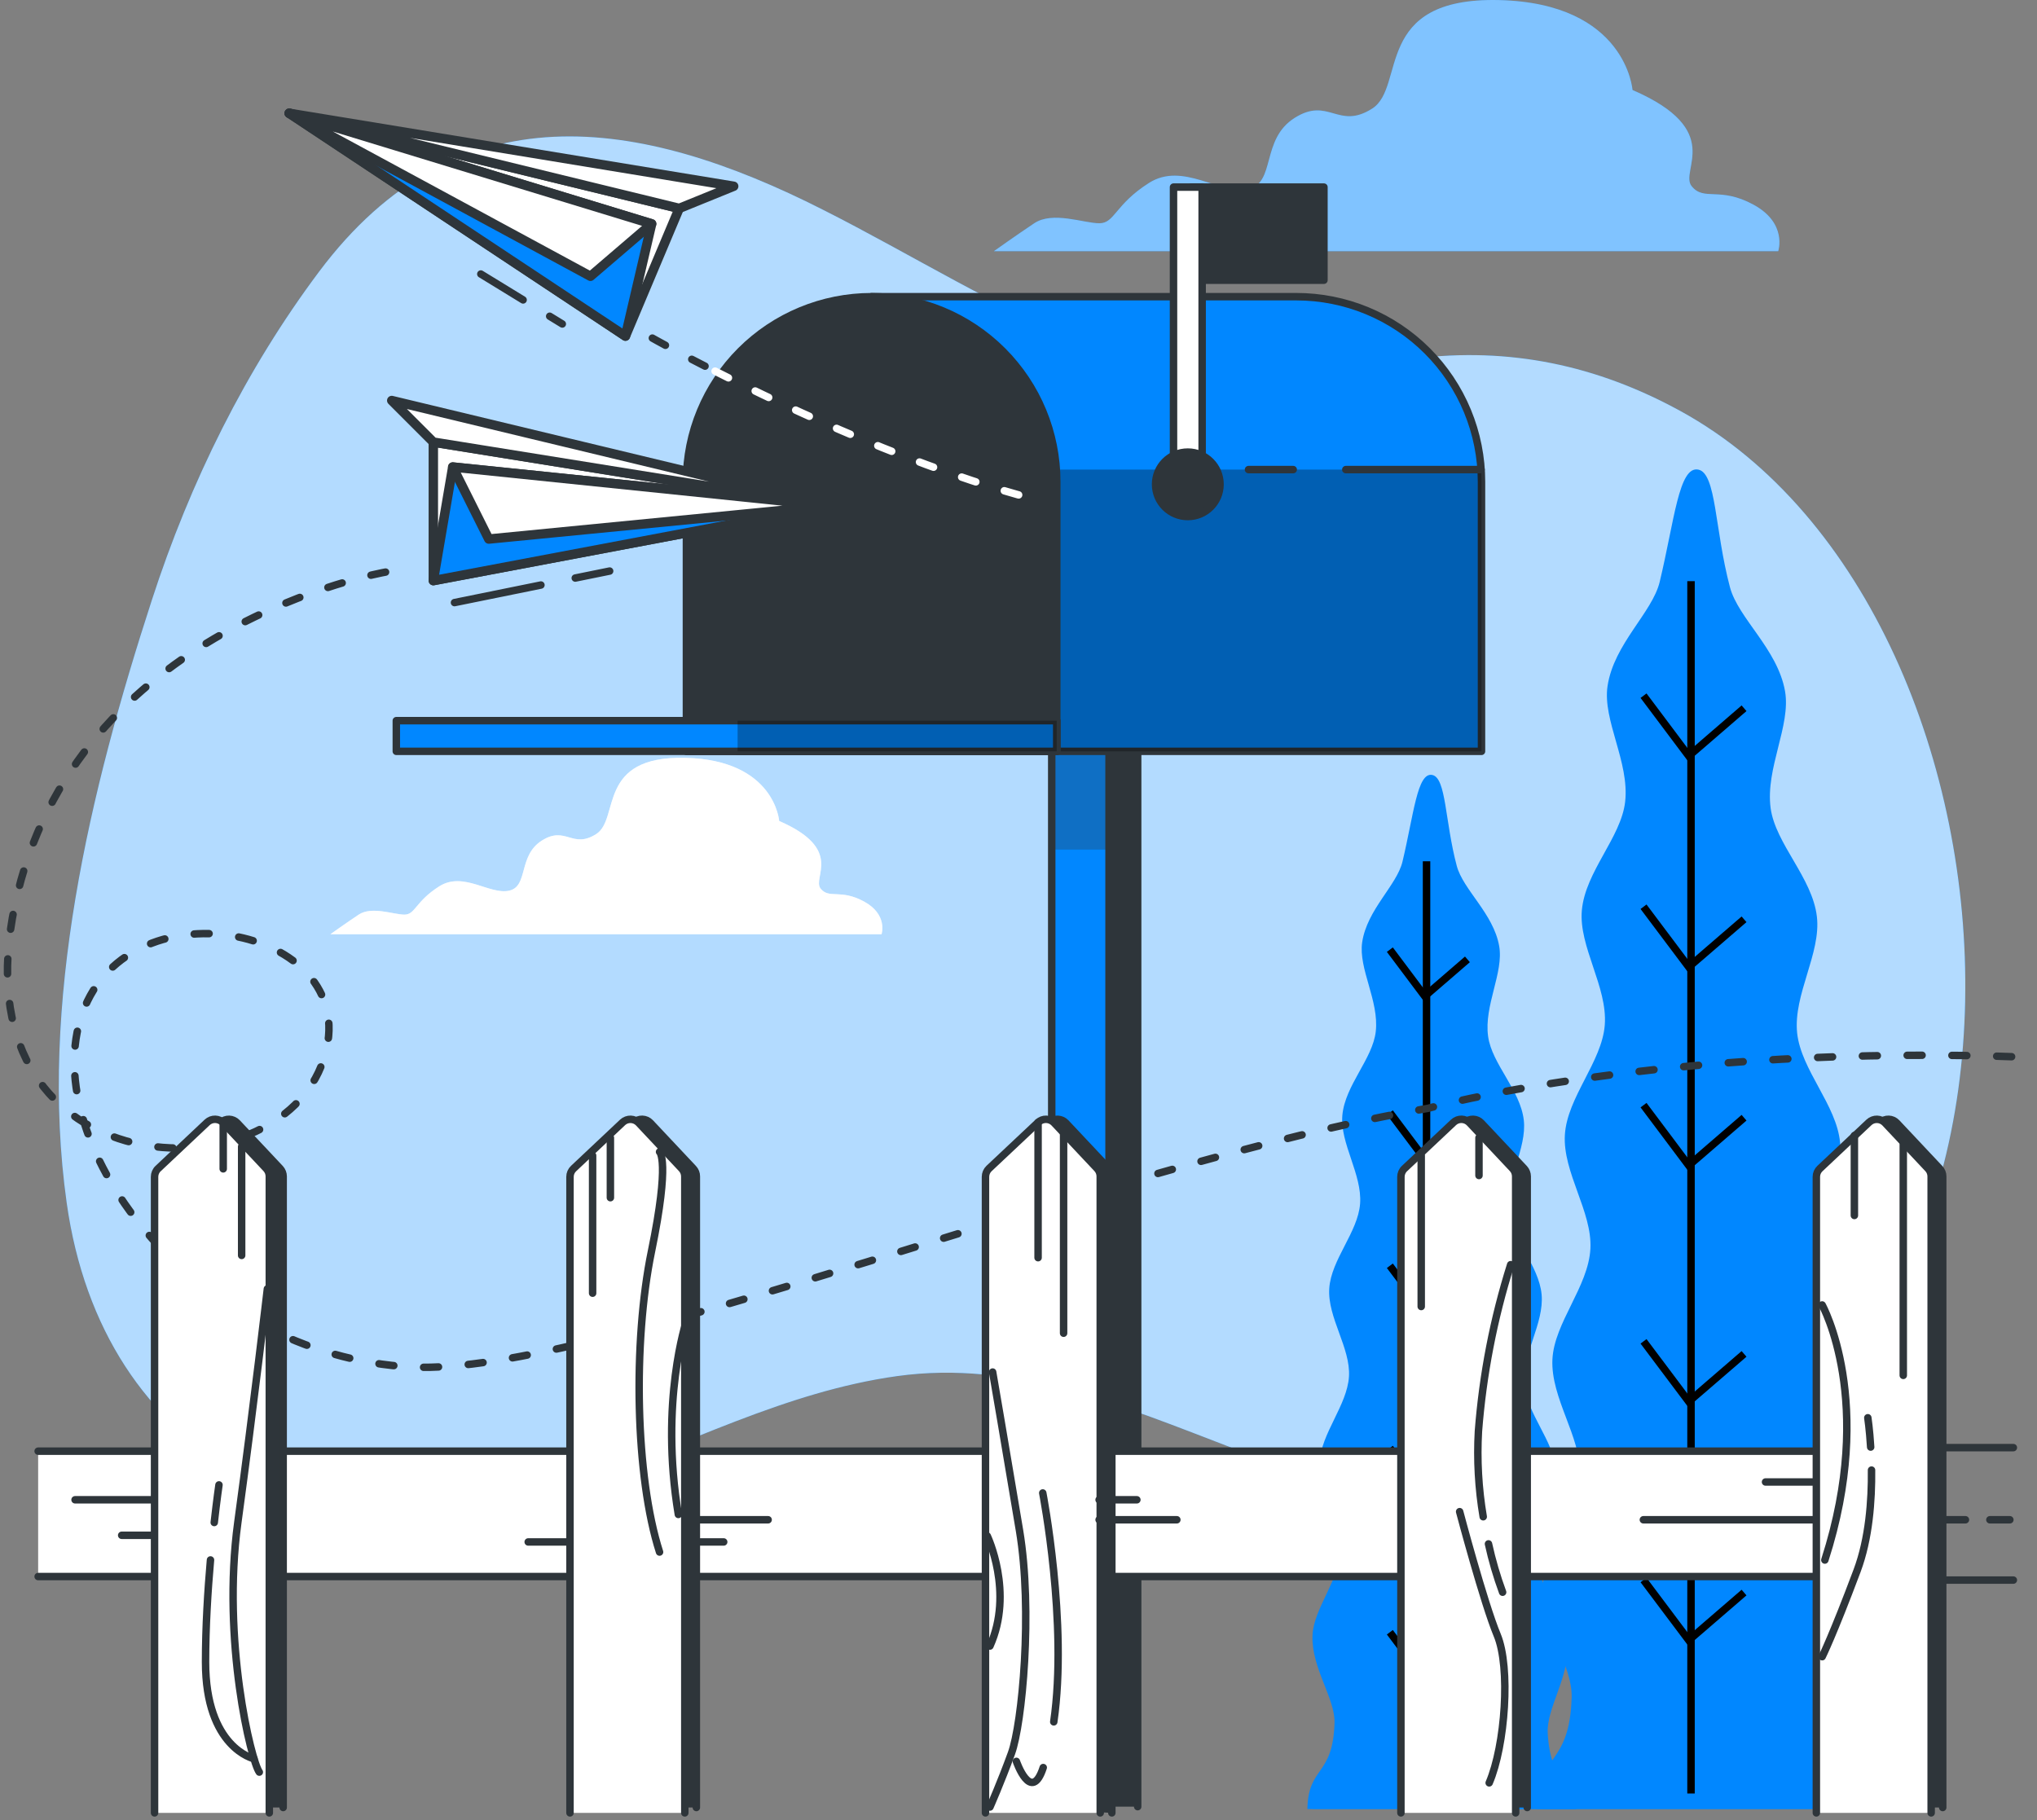<svg width="273" height="244" viewBox="0 0 273 244" fill="none" xmlns="http://www.w3.org/2000/svg">
<rect x="0" y="0" width="273" height="244" fill="#808080" stroke="none"/>
<path d="M225.191 55.082C213.988 48.948 202.317 46.486 189.581 48.062C173.892 49.999 161.501 52.282 146.489 46.435C133.868 41.525 122.341 34.195 110.303 28.119C85.679 15.627 61.235 11.761 42.775 36.398C32.954 49.51 25.495 64.564 20.347 80.448C12.024 106.072 5.184 134.447 8.935 161.209C13.68 195.135 42.775 211.061 77.579 198.771C91.655 193.803 105.241 186.531 120.253 184.45C151.666 180.087 177.557 208.93 215.227 201.917C280.155 189.85 275.36 82.55 225.191 55.082Z" fill="#0187FF"/>
<path opacity="0.7" d="M225.191 55.082C213.988 48.948 202.317 46.486 189.581 48.062C173.892 49.999 161.501 52.282 146.489 46.435C133.868 41.525 122.341 34.195 110.303 28.119C85.679 15.627 61.235 11.761 42.775 36.398C32.954 49.51 25.495 64.564 20.347 80.448C12.024 106.072 5.184 134.447 8.935 161.209C13.68 195.135 42.775 211.061 77.579 198.771C91.655 193.803 105.241 186.531 120.253 184.45C151.666 180.087 177.557 208.93 215.227 201.917C280.155 189.85 275.36 82.55 225.191 55.082Z" fill="white"/>
<path d="M235.02 27.442C230.448 24.944 228.374 27.025 226.711 24.944C225.048 22.863 231.283 17.463 218.791 12.063C218.791 12.063 217.963 0.428 200.921 0.011C183.879 -0.407 188.472 11.646 183.9 14.554C179.328 17.463 178.083 12.92 173.511 15.8C168.939 18.68 171.02 24.526 167.283 25.354C163.546 26.182 158.55 21.617 153.978 24.526C149.406 27.435 149.406 29.926 147.332 29.926C145.259 29.926 141.097 28.263 138.606 29.926C136.115 31.589 133.199 33.67 133.199 33.67H238.317C238.317 33.67 239.592 29.933 235.02 27.442Z" fill="#0187FF"/>
<path opacity="0.5" d="M235.02 27.442C230.448 24.944 228.374 27.025 226.711 24.944C225.048 22.863 231.283 17.463 218.791 12.063C218.791 12.063 217.963 0.428 200.921 0.011C183.879 -0.407 188.472 11.646 183.9 14.554C179.328 17.463 178.083 12.92 173.511 15.8C168.939 18.68 171.02 24.526 167.283 25.354C163.546 26.182 158.55 21.617 153.978 24.526C149.406 27.435 149.406 29.926 147.332 29.926C145.259 29.926 141.097 28.263 138.606 29.926C136.115 31.589 133.199 33.67 133.199 33.67H238.317C238.317 33.67 239.592 29.933 235.02 27.442Z" fill="white"/>
<path d="M115.811 120.847C112.6 119.097 111.138 120.552 109.972 119.097C108.805 117.643 113.183 113.841 104.428 110.047C104.428 110.047 103.845 101.875 91.871 101.58C79.898 101.285 83.116 109.752 79.905 111.796C76.694 113.841 75.823 110.63 72.611 112.675C69.4 114.72 70.855 118.802 68.234 119.385C65.613 119.968 62.099 116.757 58.874 118.802C55.648 120.847 55.663 122.596 54.208 122.596C52.754 122.596 49.824 121.43 48.074 122.596C46.325 123.763 44.28 125.224 44.28 125.224H118.144C118.144 125.224 119.022 122.596 115.811 120.847Z" fill="white"/>
<path opacity="0.5" d="M115.811 120.847C112.6 119.097 111.138 120.552 109.972 119.097C108.805 117.643 113.183 113.841 104.428 110.047C104.428 110.047 103.845 101.875 91.871 101.58C79.898 101.285 83.116 109.752 79.905 111.796C76.694 113.841 75.823 110.63 72.611 112.675C69.4 114.72 70.855 118.802 68.234 119.385C65.613 119.968 62.099 116.757 58.874 118.802C55.648 120.847 55.663 122.596 54.208 122.596C52.754 122.596 49.824 121.43 48.074 122.596C46.325 123.763 44.28 125.224 44.28 125.224H118.144C118.144 125.224 119.022 122.596 115.811 120.847Z" fill="white"/>
<path d="M207.098 242.503H252.601C251.73 236.938 248.152 237.917 247.677 229.291C247.439 224.971 251.464 219.571 251.111 213.869C250.823 209.168 246.193 204.351 245.833 198.973C245.509 194.12 249.433 188.734 249.081 183.507C248.713 178.568 244.041 173.823 243.601 168.683C243.198 163.643 247.072 158.235 246.611 153.167C246.15 148.098 241.377 143.44 240.851 138.443C240.325 133.309 244.077 127.78 243.501 122.87C242.896 117.65 237.971 113.143 237.302 108.333C236.582 102.983 240.045 97.267 239.231 92.644C238.23 86.985 232.96 82.888 231.851 78.713C229.785 70.93 230.044 63.434 227.603 62.945C225.004 62.426 224.406 69.778 222.434 77.993C221.44 82.118 216.292 86.301 215.443 91.968C214.759 96.554 218.402 102.134 217.804 107.462C217.271 112.235 212.469 116.822 212.001 122.013C211.562 126.894 215.457 132.273 215.075 137.377C214.701 142.338 210.035 147.068 209.726 152.108C209.416 157.148 213.419 162.419 213.146 167.394C212.865 172.491 208.293 177.308 208.056 182.211C207.811 187.402 211.907 192.637 211.706 197.446C211.483 202.781 206.976 207.663 206.81 212.328C206.608 217.987 210.763 223.207 210.633 227.52C210.359 236.88 206.076 234.929 205.924 242.46L207.098 242.503Z" fill="#0187FF"/>
<path d="M226.631 77.899V240.401" stroke="black" stroke-miterlimit="10"/>
<path d="M233.738 94.934L226.329 101.335L220.267 93.249" stroke="black" stroke-miterlimit="10"/>
<path d="M233.738 123.223L226.329 129.616L220.267 121.538" stroke="black" stroke-miterlimit="10"/>
<path d="M233.738 149.82L226.329 156.22L220.267 148.135" stroke="black" stroke-miterlimit="10"/>
<path d="M233.738 181.477L226.329 187.87L220.267 179.792" stroke="black" stroke-miterlimit="10"/>
<path d="M233.738 213.466L226.329 219.86L220.267 211.781" stroke="black" stroke-miterlimit="10"/>
<path d="M176.102 242.503H211.231C210.554 238.183 207.796 238.96 207.429 232.308C207.242 228.952 210.345 224.805 210.079 220.399C209.856 216.799 206.284 213.048 206.004 208.879C205.752 205.135 208.804 200.959 208.509 196.942C208.228 193.126 204.607 189.468 204.283 185.501C203.959 181.534 206.961 177.43 206.608 173.52C206.256 169.611 202.562 166.011 202.173 162.159C201.77 158.192 204.664 153.929 204.218 150.128C203.75 146.103 199.948 142.626 199.437 138.918C198.861 134.785 201.554 130.371 200.92 126.807C200.15 122.437 196.082 119.269 195.233 116.051C193.634 110.046 193.836 104.25 191.949 103.876C189.941 103.473 189.48 109.146 187.961 115.496C187.197 118.679 183.216 121.911 182.561 126.296C182.035 129.839 184.843 134.144 184.382 138.255C183.972 141.942 180.271 145.455 179.904 149.487C179.566 153.253 182.575 157.407 182.28 161.345C181.992 165.176 178.399 168.826 178.147 172.714C177.895 176.602 181.027 180.677 180.79 184.515C180.552 188.352 177.046 192.168 176.866 195.955C176.671 199.958 179.832 203.998 179.681 207.713C179.508 211.831 176.03 215.633 175.901 219.232C175.742 223.596 178.954 227.635 178.853 230.954C178.637 238.154 175.332 236.678 175.217 242.474L176.102 242.503Z" fill="#0187FF"/>
<path d="M191.186 115.446V240.883" stroke="black" stroke-miterlimit="10"/>
<path d="M196.665 128.593L190.948 133.532L186.269 127.29" stroke="black" stroke-miterlimit="10"/>
<path d="M196.665 150.423L190.948 155.362L186.269 149.127" stroke="black" stroke-miterlimit="10"/>
<path d="M196.665 170.958L190.948 175.897L186.269 169.662" stroke="black" stroke-miterlimit="10"/>
<path d="M196.665 195.395L190.948 200.334L186.269 194.092" stroke="black" stroke-miterlimit="10"/>
<path d="M196.665 220.09L190.948 225.022L186.269 218.787" stroke="black" stroke-miterlimit="10"/>
<path d="M144.79 242.164V96.597H152.472V242.164" fill="#2E353A"/>
<path d="M144.79 242.164V96.597H152.472V242.164" stroke="#2E353A" stroke-linecap="round" stroke-linejoin="round"/>
<path d="M140.953 242.164V96.597H148.635V242.164" fill="#0187FF"/>
<path d="M140.953 242.164V96.597H148.635V242.164" stroke="#2E353A" stroke-linecap="round" stroke-linejoin="round"/>
<g style="mix-blend-mode:multiply" opacity="0.3">
<path d="M148.635 96.597H140.953V113.876H148.635V96.597Z" fill="#2E353A"/>
</g>
<path d="M173.734 39.768H116.812L141.622 100.708H198.552V64.578C198.552 61.32 197.91 58.093 196.663 55.082C195.415 52.071 193.587 49.336 191.282 47.032C188.978 44.728 186.242 42.901 183.231 41.654C180.22 40.408 176.993 39.767 173.734 39.768Z" fill="#0187FF" stroke="#2E353A" stroke-linecap="round" stroke-linejoin="round"/>
<g style="mix-blend-mode:multiply" opacity="0.3">
<path d="M137.28 90.038L141.6 100.708H198.551V64.579C198.551 64.031 198.551 63.484 198.494 62.944H137.295L137.28 90.038Z" fill="black"/>
</g>
<path d="M173.316 62.944H167.326" stroke="#2E353A" stroke-linecap="round" stroke-linejoin="round"/>
<path d="M198.494 62.944H180.365" stroke="#2E353A" stroke-linecap="round" stroke-linejoin="round"/>
<path d="M116.811 39.768C123.393 39.768 129.706 42.382 134.36 47.037C139.015 51.691 141.629 58.004 141.629 64.586V100.715H91.993V64.578C91.995 57.998 94.611 51.687 99.265 47.034C103.919 42.381 110.23 39.768 116.811 39.768Z" fill="#2E353A" stroke="#2E353A" stroke-linecap="round" stroke-linejoin="round"/>
<path d="M141.622 96.597H98.855V100.708H141.622V96.597Z" fill="#0187FF" stroke="#2E353A" stroke-linecap="round" stroke-linejoin="round"/>
<path d="M141.622 96.597H53.114V100.708H141.622V96.597Z" fill="#0187FF" stroke="#2E353A" stroke-linecap="round" stroke-linejoin="round"/>
<path opacity="0.3" d="M141.622 96.597H98.855V100.708H141.622V96.597Z" fill="black"/>
<path d="M177.435 25.08H159.672V37.557H177.435V25.08Z" fill="#2E353A" stroke="#2E353A" stroke-linecap="round" stroke-linejoin="round"/>
<path d="M161.112 25.08H157.275V63.959H161.112V25.08Z" fill="white" stroke="#2E353A" stroke-linecap="round" stroke-linejoin="round"/>
<path d="M159.19 69.237C161.576 69.237 163.51 67.302 163.51 64.917C163.51 62.531 161.576 60.597 159.19 60.597C156.804 60.597 154.87 62.531 154.87 64.917C154.87 67.302 156.804 69.237 159.19 69.237Z" fill="#2E353A" stroke="#2E353A" stroke-linecap="round" stroke-linejoin="round"/>
<path d="M95.838 49.747C105.86 54.837 123.284 62.995 139.354 67.099" stroke="white" stroke-linecap="round" stroke-linejoin="round" stroke-dasharray="2 4"/>
<path d="M87.429 45.319C87.429 45.319 90.64 47.134 95.838 49.776" stroke="#2E353A" stroke-linecap="round" stroke-linejoin="round" stroke-dasharray="2 4"/>
<path d="M83.822 45.053L91.029 27.932L38.765 15.181L83.822 45.053Z" fill="white" stroke="#2E353A" stroke-width="1.263" stroke-linecap="round" stroke-linejoin="round"/>
<path d="M87.335 30.005L83.822 45.053L38.765 15.181L87.335 30.005Z" fill="#0187FF" stroke="#2E353A" stroke-width="1.263" stroke-linecap="round" stroke-linejoin="round"/>
<path d="M87.335 30.005L79.135 37.032L38.765 15.181L87.335 30.005Z" fill="white" stroke="#2E353A" stroke-width="1.263" stroke-linecap="round" stroke-linejoin="round"/>
<path d="M91.029 27.932L98.329 24.965L38.765 15.181L91.029 27.932Z" fill="white" stroke="#2E353A" stroke-width="1.263" stroke-linecap="round" stroke-linejoin="round"/>
<path d="M73.669 42.389L75.361 43.425" stroke="#2E353A" stroke-linecap="round" stroke-linejoin="round"/>
<path d="M64.439 36.73L70.106 40.2" stroke="#2E353A" stroke-linecap="round" stroke-linejoin="round"/>
<path d="M58.075 77.827V59.259L111.196 67.798L58.075 77.827Z" fill="white" stroke="#2E353A" stroke-width="1.263" stroke-linecap="round" stroke-linejoin="round"/>
<path d="M60.674 62.599L58.075 77.826L111.196 67.797L60.674 62.599Z" fill="#0187FF" stroke="#2E353A" stroke-width="1.263" stroke-linecap="round" stroke-linejoin="round"/>
<path d="M60.674 62.599L65.505 72.254L111.196 67.797L60.674 62.599Z" fill="white" stroke="#2E353A" stroke-width="1.263" stroke-linecap="round" stroke-linejoin="round"/>
<path d="M58.075 59.258L52.502 53.685L111.196 67.797L58.075 59.258Z" fill="white" stroke="#2E353A" stroke-width="1.263" stroke-linecap="round" stroke-linejoin="round"/>
<path d="M77.097 77.481L81.705 76.545" stroke="#2E353A" stroke-linecap="round" stroke-linejoin="round"/>
<path d="M60.912 80.771L72.496 78.417" stroke="#2E353A" stroke-linecap="round" stroke-linejoin="round"/>
<path d="M51.674 76.683C51.674 76.683 9.915 83.882 1.995 121.322C-5.925 158.761 35.834 160.921 43.034 142.922C50.234 124.922 18.554 117.722 11.354 135.002C4.155 152.282 25.754 181.801 55.274 183.241C79.804 184.436 148.577 155.802 191.352 148.566C191.352 148.566 223.032 139.797 271.991 141.719" stroke="#2E353A" stroke-linecap="round" stroke-linejoin="round" stroke-dasharray="2 4"/>
<path d="M257.829 194.04H269.831" stroke="#2E353A" stroke-linecap="round" stroke-linejoin="round"/>
<path d="M257.829 211.795H269.831" stroke="#2E353A" stroke-linecap="round" stroke-linejoin="round"/>
<path d="M5.112 211.319H256.389V194.515H5.112" fill="white"/>
<path d="M5.112 211.319H256.389V194.515H5.112" stroke="#2E353A" stroke-linecap="round" stroke-linejoin="round"/>
<path d="M22.579 242.279V157.738C22.579 157.531 22.621 157.326 22.703 157.135C22.785 156.944 22.904 156.772 23.054 156.629L29.621 150.445C29.916 150.168 30.309 150.02 30.714 150.032C31.119 150.044 31.502 150.216 31.781 150.509L37.541 156.636C37.802 156.922 37.948 157.294 37.951 157.68V242.279" fill="#2E353A"/>
<path d="M22.579 242.279V157.738C22.579 157.531 22.621 157.326 22.703 157.135C22.785 156.944 22.904 156.772 23.054 156.629L29.621 150.445C29.916 150.168 30.309 150.02 30.714 150.032C31.119 150.044 31.502 150.216 31.781 150.509L37.541 156.636C37.802 156.922 37.948 157.294 37.951 157.68V242.279" stroke="#2E353A" stroke-linecap="round" stroke-linejoin="round"/>
<path d="M20.714 242.999V157.738C20.714 157.53 20.757 157.324 20.84 157.133C20.923 156.943 21.044 156.771 21.197 156.629L27.763 150.445C27.909 150.307 28.081 150.199 28.268 150.128C28.456 150.057 28.656 150.023 28.857 150.029C29.057 150.035 29.255 150.081 29.438 150.163C29.621 150.245 29.786 150.363 29.923 150.509L35.683 156.637C35.947 156.92 36.094 157.293 36.093 157.681V242.999" fill="white"/>
<path d="M20.714 242.999V157.738C20.714 157.53 20.757 157.324 20.84 157.133C20.923 156.943 21.044 156.771 21.197 156.629L27.763 150.445C27.909 150.307 28.081 150.199 28.268 150.128C28.456 150.057 28.656 150.023 28.857 150.029C29.057 150.035 29.255 150.081 29.438 150.163C29.621 150.245 29.786 150.363 29.923 150.509L35.683 156.637C35.947 156.92 36.094 157.293 36.093 157.681V242.999" stroke="#2E353A" stroke-linecap="round" stroke-linejoin="round"/>
<path d="M77.947 242.279V157.738C77.947 157.531 77.989 157.326 78.071 157.135C78.152 156.944 78.272 156.772 78.422 156.629L84.996 150.445C85.141 150.307 85.313 150.199 85.501 150.128C85.688 150.057 85.888 150.023 86.089 150.029C86.29 150.035 86.487 150.081 86.67 150.163C86.853 150.245 87.018 150.363 87.155 150.509L92.915 156.637C93.18 156.92 93.326 157.293 93.326 157.681V242.279" fill="#2E353A"/>
<path d="M77.947 242.279V157.738C77.947 157.531 77.989 157.326 78.071 157.135C78.152 156.944 78.272 156.772 78.422 156.629L84.996 150.445C85.141 150.307 85.313 150.199 85.501 150.128C85.688 150.057 85.888 150.023 86.089 150.029C86.29 150.035 86.487 150.081 86.67 150.163C86.853 150.245 87.018 150.363 87.155 150.509L92.915 156.637C93.18 156.92 93.326 157.293 93.326 157.681V242.279" stroke="#2E353A" stroke-linecap="round" stroke-linejoin="round"/>
<path d="M76.391 242.999V157.738C76.391 157.53 76.434 157.324 76.517 157.133C76.6 156.943 76.721 156.771 76.874 156.629L83.44 150.445C83.736 150.168 84.129 150.02 84.533 150.032C84.938 150.044 85.321 150.216 85.6 150.509L91.36 156.637C91.626 156.919 91.775 157.292 91.777 157.68V242.999" fill="white"/>
<path d="M76.391 242.999V157.738C76.391 157.53 76.434 157.324 76.517 157.133C76.6 156.943 76.721 156.771 76.874 156.629L83.44 150.445C83.736 150.168 84.129 150.02 84.533 150.032C84.938 150.044 85.321 150.216 85.6 150.509L91.36 156.637C91.626 156.919 91.775 157.292 91.777 157.68V242.999" stroke="#2E353A" stroke-linecap="round" stroke-linejoin="round"/>
<path d="M133.623 242.279V157.738C133.623 157.53 133.666 157.324 133.749 157.133C133.832 156.943 133.953 156.771 134.105 156.629L140.672 150.445C140.967 150.168 141.36 150.02 141.765 150.032C142.17 150.044 142.553 150.216 142.832 150.509L148.592 156.637C148.858 156.919 149.007 157.292 149.009 157.68V242.999" fill="#2E353A"/>
<path d="M133.623 242.279V157.738C133.623 157.53 133.666 157.324 133.749 157.133C133.832 156.943 133.953 156.771 134.105 156.629L140.672 150.445C140.967 150.168 141.36 150.02 141.765 150.032C142.17 150.044 142.553 150.216 142.832 150.509L148.592 156.637C148.858 156.919 149.007 157.292 149.009 157.68V242.999" stroke="#2E353A" stroke-linecap="round" stroke-linejoin="round"/>
<path d="M132.075 242.999V157.738C132.075 157.531 132.118 157.326 132.199 157.135C132.281 156.944 132.4 156.772 132.55 156.629L139.124 150.445C139.27 150.307 139.442 150.199 139.629 150.128C139.817 150.057 140.017 150.023 140.217 150.029C140.418 150.035 140.615 150.081 140.798 150.163C140.981 150.245 141.146 150.363 141.284 150.509L147.044 156.637C147.308 156.92 147.455 157.293 147.454 157.681V242.999" fill="white"/>
<path d="M132.075 242.999V157.738C132.075 157.531 132.118 157.326 132.199 157.135C132.281 156.944 132.4 156.772 132.55 156.629L139.124 150.445C139.27 150.307 139.442 150.199 139.629 150.128C139.817 150.057 140.017 150.023 140.217 150.029C140.418 150.035 140.615 150.081 140.798 150.163C140.981 150.245 141.146 150.363 141.284 150.509L147.044 156.637C147.308 156.92 147.455 157.293 147.454 157.681V242.999" stroke="#2E353A" stroke-linecap="round" stroke-linejoin="round"/>
<path d="M189.307 242.279V157.738C189.307 157.531 189.349 157.326 189.431 157.135C189.513 156.944 189.632 156.772 189.782 156.629L196.349 150.445C196.644 150.168 197.037 150.02 197.442 150.032C197.847 150.044 198.23 150.216 198.509 150.509L204.269 156.636C204.53 156.922 204.676 157.294 204.679 157.68V242.279" fill="#2E353A"/>
<path d="M189.307 242.279V157.738C189.307 157.531 189.349 157.326 189.431 157.135C189.513 156.944 189.632 156.772 189.782 156.629L196.349 150.445C196.644 150.168 197.037 150.02 197.442 150.032C197.847 150.044 198.23 150.216 198.509 150.509L204.269 156.636C204.53 156.922 204.676 157.294 204.679 157.68V242.279" stroke="#2E353A" stroke-linecap="round" stroke-linejoin="round"/>
<path d="M187.752 242.999V157.738C187.752 157.53 187.795 157.324 187.878 157.133C187.961 156.943 188.082 156.771 188.235 156.629L194.801 150.445C194.947 150.307 195.119 150.199 195.306 150.128C195.494 150.057 195.694 150.023 195.895 150.029C196.095 150.035 196.293 150.081 196.476 150.163C196.659 150.245 196.824 150.363 196.961 150.509L202.721 156.637C202.985 156.92 203.132 157.293 203.131 157.681V242.999" fill="white"/>
<path d="M187.752 242.999V157.738C187.752 157.53 187.795 157.324 187.878 157.133C187.961 156.943 188.082 156.771 188.235 156.629L194.801 150.445C194.947 150.307 195.119 150.199 195.306 150.128C195.494 150.057 195.694 150.023 195.895 150.029C196.095 150.035 196.293 150.081 196.476 150.163C196.659 150.245 196.824 150.363 196.961 150.509L202.721 156.637C202.985 156.92 203.132 157.293 203.131 157.681V242.999" stroke="#2E353A" stroke-linecap="round" stroke-linejoin="round"/>
<path d="M244.984 242.279V157.738C244.984 157.531 245.026 157.326 245.108 157.135C245.19 156.944 245.309 156.772 245.459 156.629L252.033 150.445C252.179 150.307 252.35 150.199 252.538 150.128C252.726 150.057 252.925 150.023 253.126 150.029C253.327 150.035 253.524 150.081 253.707 150.163C253.89 150.245 254.055 150.363 254.193 150.509L259.952 156.637C260.217 156.92 260.364 157.293 260.363 157.681V242.279" fill="#2E353A"/>
<path d="M244.984 242.279V157.738C244.984 157.531 245.026 157.326 245.108 157.135C245.19 156.944 245.309 156.772 245.459 156.629L252.033 150.445C252.179 150.307 252.35 150.199 252.538 150.128C252.726 150.057 252.925 150.023 253.126 150.029C253.327 150.035 253.524 150.081 253.707 150.163C253.89 150.245 254.055 150.363 254.193 150.509L259.952 156.637C260.217 156.92 260.364 157.293 260.363 157.681V242.279" stroke="#2E353A" stroke-linecap="round" stroke-linejoin="round"/>
<path d="M243.429 242.999V157.738C243.429 157.53 243.471 157.324 243.554 157.133C243.637 156.943 243.759 156.771 243.911 156.629L250.477 150.445C250.773 150.168 251.166 150.02 251.571 150.032C251.975 150.044 252.359 150.216 252.637 150.509L258.397 156.637C258.664 156.919 258.813 157.292 258.815 157.68V242.999" fill="white"/>
<path d="M243.429 242.999V157.738C243.429 157.53 243.471 157.324 243.554 157.133C243.637 156.943 243.759 156.771 243.911 156.629L250.477 150.445C250.773 150.168 251.166 150.02 251.571 150.032C251.975 150.044 252.359 150.216 252.637 150.509L258.397 156.637C258.664 156.919 258.813 157.292 258.815 157.68V242.999" stroke="#2E353A" stroke-linecap="round" stroke-linejoin="round"/>
<path d="M29.916 150.51V156.673" stroke="#2E353A" stroke-linecap="round" stroke-linejoin="round"/>
<path d="M32.386 153.691V168.278" stroke="#2E353A" stroke-linecap="round" stroke-linejoin="round"/>
<path d="M79.422 154.887V173.34" stroke="#2E353A" stroke-linecap="round" stroke-linejoin="round"/>
<path d="M81.805 152.503V160.538" stroke="#2E353A" stroke-linecap="round" stroke-linejoin="round"/>
<path d="M139.124 150.444V168.581" stroke="#2E353A" stroke-linecap="round" stroke-linejoin="round"/>
<path d="M142.544 151.906V178.704" stroke="#2E353A" stroke-linecap="round" stroke-linejoin="round"/>
<path d="M190.474 154.887V175.126" stroke="#2E353A" stroke-linecap="round" stroke-linejoin="round"/>
<path d="M198.214 152.503V157.564" stroke="#2E353A" stroke-linecap="round" stroke-linejoin="round"/>
<path d="M248.526 152.201V162.922" stroke="#2E353A" stroke-linecap="round" stroke-linejoin="round"/>
<path d="M255.078 153.396V184.356" stroke="#2E353A" stroke-linecap="round" stroke-linejoin="round"/>
<path d="M243.17 198.646H236.618" stroke="#2E353A" stroke-linecap="round" stroke-linejoin="round"/>
<path d="M243.17 203.709H220.245" stroke="#2E353A" stroke-linecap="round" stroke-linejoin="round"/>
<path d="M157.721 203.709H147.303" stroke="#2E353A" stroke-linecap="round" stroke-linejoin="round"/>
<path d="M102.945 203.709H92.526" stroke="#2E353A" stroke-linecap="round" stroke-linejoin="round"/>
<path d="M20.477 201.031H10.059" stroke="#2E353A" stroke-linecap="round" stroke-linejoin="round"/>
<path d="M20.477 205.79H16.308" stroke="#2E353A" stroke-linecap="round" stroke-linejoin="round"/>
<path d="M152.364 201.031H147.303" stroke="#2E353A" stroke-linecap="round" stroke-linejoin="round"/>
<path d="M96.99 206.683H91.929" stroke="#2E353A" stroke-linecap="round" stroke-linejoin="round"/>
<path d="M75.851 206.683H70.79" stroke="#2E353A" stroke-linecap="round" stroke-linejoin="round"/>
<path d="M263.409 203.709H258.945" stroke="#2E353A" stroke-linecap="round" stroke-linejoin="round"/>
<path d="M269.363 203.709H266.685" stroke="#2E353A" stroke-linecap="round" stroke-linejoin="round"/>
<path d="M35.834 172.757C35.834 172.757 34.034 188.229 31.874 204.062C29.714 219.895 33.674 236.094 34.754 237.534" stroke="#2E353A" stroke-linecap="round" stroke-linejoin="round"/>
<path d="M28.713 204.077C29.059 200.988 29.347 199.037 29.347 199.037" stroke="#2E353A" stroke-linecap="round" stroke-linejoin="round"/>
<path d="M34.027 235.735C34.027 235.735 27.547 234.295 27.547 222.776C27.547 218.045 27.85 213.2 28.21 209.096" stroke="#2E353A" stroke-linecap="round" stroke-linejoin="round"/>
<path d="M88.393 154.397C88.393 154.397 89.833 155.477 87.313 167.717C84.793 179.957 85.153 197.957 88.393 208.037" stroke="#2E353A" stroke-linecap="round" stroke-linejoin="round"/>
<path d="M91.993 177.077C91.993 177.077 88.393 187.877 90.913 202.997" stroke="#2E353A" stroke-linecap="round" stroke-linejoin="round"/>
<path d="M133.033 183.909C133.033 183.909 134.833 194.349 136.633 205.142C138.433 215.934 136.993 231.061 135.553 235.014C134.113 238.967 132.673 242.214 132.673 242.214" stroke="#2E353A" stroke-linecap="round" stroke-linejoin="round"/>
<path d="M139.815 236.923C138.21 241.847 136.215 236.095 136.215 236.095" stroke="#2E353A" stroke-linecap="round" stroke-linejoin="round"/>
<path d="M139.75 200.117C139.75 200.117 143.142 217.62 141.226 230.796" stroke="#2E353A" stroke-linecap="round" stroke-linejoin="round"/>
<path d="M132.313 205.877C132.313 205.877 135.913 213.437 132.673 220.637" stroke="#2E353A" stroke-linecap="round" stroke-linejoin="round"/>
<path d="M199.488 206.942C199.97 209.143 200.602 211.308 201.381 213.422" stroke="#2E353A" stroke-linecap="round" stroke-linejoin="round"/>
<path d="M202.461 169.517C200.177 176.768 198.727 184.256 198.141 191.836C197.926 195.671 198.141 199.518 198.782 203.306" stroke="#2E353A" stroke-linecap="round" stroke-linejoin="round"/>
<path d="M195.622 202.622C195.622 202.622 198.862 214.862 200.662 219.182C202.461 223.502 201.741 233.934 199.582 238.974" stroke="#2E353A" stroke-linecap="round" stroke-linejoin="round"/>
<path d="M244.207 174.917C244.207 174.917 251.406 187.877 244.567 209.109" stroke="#2E353A" stroke-linecap="round" stroke-linejoin="round"/>
<path d="M250.823 197.05C250.866 201.096 250.506 206.222 248.886 210.542C245.647 219.182 244.207 222.062 244.207 222.062" stroke="#2E353A" stroke-linecap="round" stroke-linejoin="round"/>
<path d="M250.326 190.036C250.326 190.036 250.564 191.584 250.708 193.967" stroke="#2E353A" stroke-linecap="round" stroke-linejoin="round"/>
</svg>
